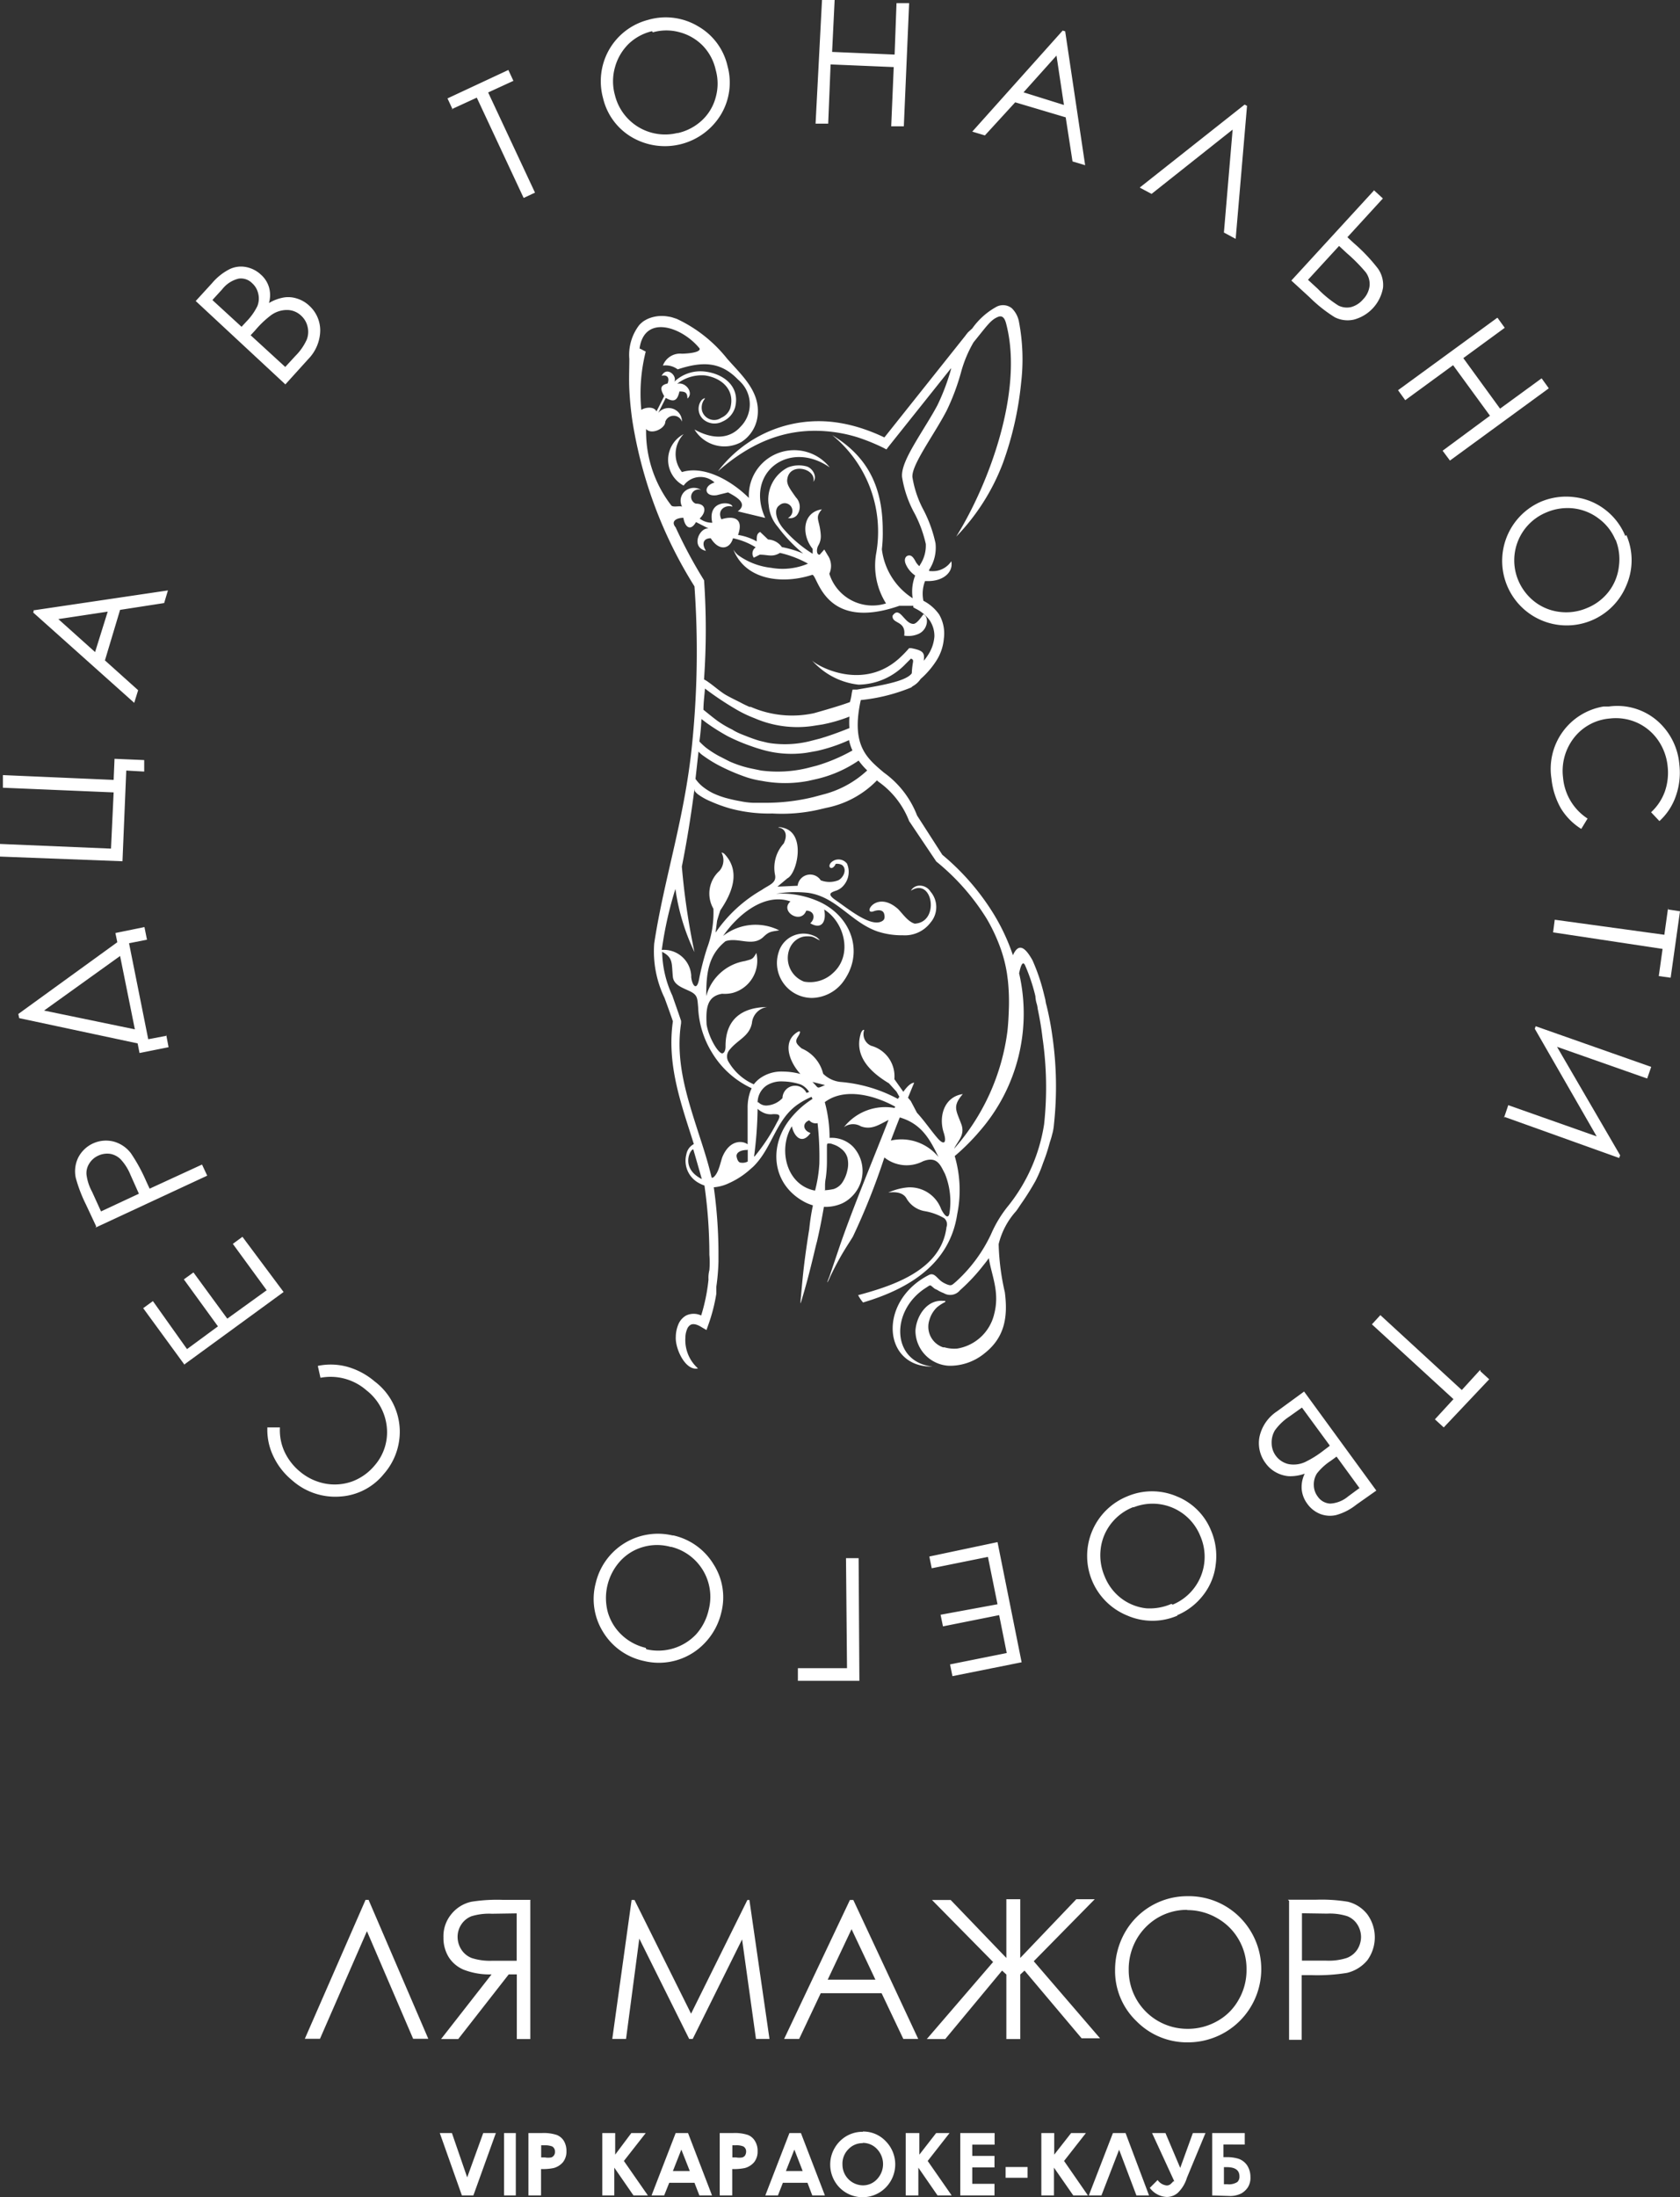 <?xml version="1.0" encoding="UTF-8"?> <svg xmlns="http://www.w3.org/2000/svg" viewBox="0 0 133.05 173.93"><rect x="0" y="0" width="133.05" height="173.93" fill="#333333" stroke="none"/> <defs> <style>.cls-1{fill:#fff;fill-rule:evenodd;}</style> </defs> <g id="Слой_2" data-name="Слой 2"> <g id="Слой_1-2" data-name="Слой 1"> <g id="Слой_2-2" data-name="Слой 2"> <g id="Слой_1-2-2" data-name="Слой 1-2"> <path class="cls-1" d="M70.69,48.74c-.07.68,1.08.36.92,1.58a2,2,0,0,0,1.16-.15c.75-.36.8-1.36.36-1.54-.28.39-.56.75-.79.76C71.61,49.39,71.26,47.91,70.69,48.74ZM60.22,63.55h-.63a6.19,6.19,0,0,1-.94-.12c-.36-.06-.75-.15-1.13-.25a6.74,6.74,0,0,1-1.06-.39,4.62,4.62,0,0,1-.84-.54,3,3,0,0,1-.49-.52l-.05-.07.24-2.16a2.3,2.3,0,0,0,.41.35,10.12,10.12,0,0,0,1.45.87,15.89,15.89,0,0,0,2,.83,7.65,7.65,0,0,0,1.17.27,9.79,9.79,0,0,0,3.66,0l.75-.17A9.84,9.84,0,0,0,68,60.21a5.59,5.59,0,0,0,.68.78,8.06,8.06,0,0,1-3.55,1.92l-.71.19a15.84,15.84,0,0,1-4,.45ZM55,62.45c-.28,2.19-.63,4.3-1,6.15a55,55,0,0,0,1,6.77,16.9,16.9,0,0,1-1.51-5,29.57,29.57,0,0,0-1.08,4.83,2.17,2.17,0,0,1,2.33,2,.62.62,0,0,1,0,.13c.06.65.43,1.18.62.21A20.94,20.94,0,0,1,56,75.05a8,8,0,0,0,.5-3.11,2.41,2.41,0,0,1,.48-3,1.29,1.29,0,0,0,.16-1.45.41.41,0,0,1,.25.13c1.29,1.38.58,3.09-.34,4.44-.09.27-.18.55-.26.83l-.12.94a11.17,11.17,0,0,1,3.66-3.38c.59-.41,1.18-.54,1.05-1.19a2.87,2.87,0,0,1,.69-2.49c.48-1-.25-1.29-.42-1.24,0-.06.12-.07.37,0,1.85.43,1.11,3.63.34,4l-.79.66,1.6-.07a1,1,0,0,1,1.11-.88,1,1,0,0,1,.72.45,1.93,1.93,0,0,0,1.38,0c.41-.19.74-.87.31-1.21a.82.82,0,0,0-.51-.09.57.57,0,0,1-.13.21c-.25.28-.52,0-.24-.31a.84.84,0,0,1,1.2,0l.06.06a1.64,1.64,0,0,1-.22,1.7,1.37,1.37,0,0,1-.7.48c-.39.14-.63.26,0,.71,1,.68,2.9,2.28,3.77,1.64.12-.09.18-.25.1-.54s-.41-.35-.83-.2c-.91.33.18-1.73,1.93-.18.39.4.78,1,1.32,1.16,2-.1,1.44-3.63-.23-2.65a.16.16,0,0,0-.08.06.79.79,0,0,1,.66-.42,1,1,0,0,1,.9.47,1.88,1.88,0,0,1,0,2.46,2.54,2.54,0,0,1-2.19,1,6.18,6.18,0,0,1-2-.3C67.38,73,66.25,71,64,70.68a9.39,9.39,0,0,0-2.54.07,7.31,7.31,0,0,1,3.48.66c2.52,1.19,3.57,4.09,1.75,6.42A3.16,3.16,0,0,1,64.31,79a2.78,2.78,0,0,1-2.78-2.76,2.83,2.83,0,0,1,.14-.87,2.05,2.05,0,0,1,3-1.18,1.54,1.54,0,0,1,.26.25h0c-.17-.06-.41-.23-.63-.29a1.94,1.94,0,0,0-.68,0,1.49,1.49,0,0,0-.65.33,1.62,1.62,0,0,0-.45.65,2,2,0,0,0,1.16,2.58l0,0A2.65,2.65,0,0,0,66,77c1.55-1.42.88-4-.73-5,.19.85-.13,1.66-1.1,1.09.46-.42.28-1-.32-1-.41,1.12-2.13.06-1.25-.73-2.11-.73-4.24,1.14-5.33,2.73a4.18,4.18,0,0,1,4.44-.44c-.66.11-.8.09-1.25.52-.86.82-2,0-3,.34-1.43,1.15-1.52,2.66-1.53,4.35A3.82,3.82,0,0,1,59,76.08c.56-.16.61-.12.9-.64A2.64,2.64,0,0,1,58,78.61a2.77,2.77,0,0,1-.81.06c-1.23.2-1.29,1.21-1.23,2.43.16,1,.87,2.22,1.22,2.29.16,0,.29-.22.28-.58,0-2.09,1.26-3.06,3.29-3.09A1.41,1.41,0,0,0,59.55,81c-.22,1.07-1.11,1.28-1.79,2.13a.8.8,0,0,0-.06.93,4.33,4.33,0,0,0,2,1.78,2.29,2.29,0,0,1,.58-.54A2.91,2.91,0,0,1,62,84.83h0a5.42,5.42,0,0,1,1.39.19c-.79-.85-1.45-2.38-.39-3.21.42-.32.45-.14.2.25s-.17.55.29.94a2.92,2.92,0,0,1,1.7,2,2.3,2.3,0,0,0,1.48.66A11.61,11.61,0,0,1,71.12,87c0-.06.07-.12.11-.17L71,86.42l-.6-.66c-1.43-.86-2.82-2.14-2.21-4,.1-.21.19-.26.25-.22A1,1,0,0,0,69,82.79a2.5,2.5,0,0,1,1.83,2.64l.71,1c.33-.46.62-.71.86-.72-.17.4-.33.8-.49,1.19l.22.26.49.93c.6.65,1.07,1.36,1.62,2s.75.35.5-.42c-.41-1.25,0-2.83,1.51-3.06-.85,1-.52,1.27-.09,2.46.25.83-.31,1.25-.6,1.87h0a17.4,17.4,0,0,0,4.22-9.27c.07-.61.1-1.24.12-1.86a16.18,16.18,0,0,0-.08-2.2l-.07-.53a11,11,0,0,0-.6-2.25h0a13.81,13.81,0,0,0-1-2.09,18.07,18.07,0,0,0-4-4.54h0L72,65h0a6.8,6.8,0,0,0-2.42-3.11l-.13-.11a7.66,7.66,0,0,1-4,2.17l-.68.16a13.18,13.18,0,0,1-3.6.29A11.74,11.74,0,0,1,57.82,64a11.47,11.47,0,0,1-1.52-.55,4.87,4.87,0,0,1-1-.55,1.33,1.33,0,0,1-.29-.29ZM60.3,61a10,10,0,0,0,3.61-.19l.78-.2a13.75,13.75,0,0,0,2.82-1.2,3.94,3.94,0,0,1-.27-.82,12.85,12.85,0,0,1-2.56.86l-.79.14a8.37,8.37,0,0,1-3.69-.29c-.21-.06-.43-.13-.79-.26a14.65,14.65,0,0,1-1.78-.76,16.71,16.71,0,0,1-1.7-1.07l-.38-.29a17.83,17.83,0,0,1-.16,1.78,5.79,5.79,0,0,0,.51.48,8.15,8.15,0,0,0,1,.65l.88.45c.27.12.53.22.83.32a8.64,8.64,0,0,0,1,.26l.68.14Zm.46-2.21-.62-.15c-.34-.1-.67-.22-1-.35S58.36,58,58,57.76a8,8,0,0,1-1.16-.68c-.41-.3-.89-.7-1.13-.89h0c0-.57.08-1.13.12-1.68l.31.23a24.31,24.31,0,0,0,2.08,1.37,9.36,9.36,0,0,0,1.42.7l.15.06a8.5,8.5,0,0,0,4.51.61l.84-.13a12.09,12.09,0,0,0,2.13-.62,6.91,6.91,0,0,0,0,.91c-.85.34-1.62.62-2.34.83l-.82.21a8.25,8.25,0,0,1-3.13.15Zm-5-5.06a56.26,56.26,0,0,0,0-7.79,37.52,37.52,0,0,1-2.25-4.19c-.44-.53.15-.76.61-.76.13.77.58,1.08,1,.34l1,.51c-.71-.11-1.46,1.48-.21,1.77-.38-.61-.17-1,.38-1,.67,1.07,1.53.85,1.76,0a5.53,5.53,0,0,1,1.8.72.58.58,0,0,0-.15.82l0,0,.47-.24c.67,0,1,.22,1.6-.14a8.42,8.42,0,0,1,2.22.85,5.13,5.13,0,0,1-2.92.33,5.5,5.5,0,0,1-2.61-1,1.77,1.77,0,0,1-.38-.44c1,2.5,4,2.73,6.23,2,.45-.15.83,4.56,6.91,2.45h1.11v.12l.14.08a3.12,3.12,0,0,1,1.13.91A2.22,2.22,0,0,1,74,50.4a3.08,3.08,0,0,1-.44,1.35,4.39,4.39,0,0,1-.4.56c.07-.61,0-.81-1-1H72l-.15.17c-.18.2-.36.38-.55.56-2.88,2.7-6.49.75-7,.24a6.26,6.26,0,0,0,.52.51A5.71,5.71,0,0,0,68,54.2a5.24,5.24,0,0,0,3.7-1.62l.44-.44c.2.06.19.16.15.38a6.52,6.52,0,0,0-.08.78c-.46.67-2.68,1-4.34,1.29h-.35l-.06.26a4.29,4.29,0,0,1-.15.73c-.7.27-2.24.71-2.85.88a8.17,8.17,0,0,1-5-.5h-.11c-.12-.06-.32-.14-.62-.3s-.86-.42-1.27-.66-1-.76-1.36-1a1.94,1.94,0,0,0-.34-.21ZM65.34,85.9c-.72.3-.45.28-1-.25ZM60,87.26a1.64,1.64,0,0,1,.73-1.34A2.19,2.19,0,0,1,62,85.61h0a4.85,4.85,0,0,1,1.25.19,1.17,1.17,0,0,1,.36.16,1.65,1.65,0,0,1,.47.48l-.21.08a1,1,0,0,0-1.34-.47,1,1,0,0,0-.56.88,1.87,1.87,0,0,1-1.28.59.88.88,0,0,1-.63-.26Zm-.28,4.29A31.72,31.72,0,0,0,60,87.78a1.7,1.7,0,0,0,.39.27,1.36,1.36,0,0,0,.84.15c.43,0,.7,0,.3.66a14.53,14.53,0,0,1-1.77,2.69Zm-.5-.6v1a.87.87,0,0,1-.55.09c-.15,0-.27-.16-.33-.46s.24-.5.69-.54h.17Zm6.12,3.29V93.9h0v-.07a3.19,3.19,0,0,1,.06-.58A10.08,10.08,0,0,0,65.49,92c0-.45,0-.9,0-1.14s0-.31.07-.33a.73.73,0,0,1,.41.06,1.85,1.85,0,0,1,.66.36,1.34,1.34,0,0,1,.48.69,2.11,2.11,0,0,1,0,1,2.77,2.77,0,0,1-.42,1,1.32,1.32,0,0,1-.67.49,4.79,4.79,0,0,1-.76.1Zm-.59-5.32a24.4,24.4,0,0,1,.14,3.2,11,11,0,0,1-.34,2.13,2.22,2.22,0,0,1-.37-.09c-2-.66-2.51-3.31-1.47-5,.19.86.83,1.47,1.48.53-.6-.19-.67-.79-.1-1a.66.66,0,0,0,.66.22Zm5.8,1.37c.23-.6.46-1.21.71-1.83,1.66.49,2.35,1.63,3.06,3.13A3.79,3.79,0,0,0,70.55,90.29ZM54.91,91s.62,2.14.67,2.34C53.8,92.44,54.73,90.88,54.91,91Zm1.46,2.27c-.31-1.31-.66-2.37-1.07-3.63C54.38,86.77,53.48,84,53.94,81v-.18c-.26-.79-.49-1.41-.69-2a8.52,8.52,0,0,1-.81-3.47c.89.47.74.9.85,2,.08.61.72.83,1.26,1.08.71.32.67.57.74,1.29a7.39,7.39,0,0,0,1.11,3.63,7.19,7.19,0,0,0,3.13,2.8,2.82,2.82,0,0,0-.19.51,3.87,3.87,0,0,0-.13,1.07v2.86c-.35-.28-1.4-.43-2,1-.19.54-.29,1.27-.73,1.63h-.09Zm-2.23-58.9a2.3,2.3,0,0,0,0,4.07,1.65,1.65,0,0,1,2.31-.36l.14.12c-.92.26-.82,1.15.18,1l.89-.22c.64.35,1.62.87.77,1.5L60.6,41c-1.62-3.58,1.89-6.23,5.11-4a3.59,3.59,0,0,0-6.4,2.42c-1.35-1.34-3.52-2.6-5.3-2.05A2.27,2.27,0,0,1,54.14,34.37ZM64.38,95.42a3.51,3.51,0,0,1-.61-.24c-2.68-1.39-2.94-4.52-1.11-6.7A7,7,0,0,1,64.34,87a.87.87,0,0,0-.07-.17,6.43,6.43,0,0,0-1,.54c-1.85,1.22-2.08,3.5-3.63,5l-.33.29a6.44,6.44,0,0,1-1.57,1,3.41,3.41,0,0,1-1.21.33,38,38,0,0,1,.37,5.11v.77a17,17,0,0,1-.17,2v.55a13.65,13.65,0,0,1-.62,2.42l-.16.45-.41-.24c-.39-.24-.67-.27-.85-.17a.67.67,0,0,0-.27.33,1.8,1.8,0,0,0-.14.68,3,3,0,0,0,1,2.44c-1,.22-1.81-1.56-1.76-2.48a2.66,2.66,0,0,1,.2-1,1.43,1.43,0,0,1,.62-.71,1.38,1.38,0,0,1,1.19,0,14.46,14.46,0,0,0,.58-2.84,2.45,2.45,0,0,1,.07-.75,7,7,0,0,0,0-1.21,38.77,38.77,0,0,0-.39-5.49,2.35,2.35,0,0,1-.43-.19,2,2,0,0,1-1-2.29,1.13,1.13,0,0,1,.59-.8l-.25-.79c-.94-2.92-1.86-5.77-1.41-8.93-.23-.68-.46-1.3-.66-1.85a8.47,8.47,0,0,1-.82-4.31c.8-5.23,2.41-9.87,3-15.76A72.59,72.59,0,0,0,55,46.42,34.78,34.78,0,0,1,50.08,33.3c-.12-.83-.2-1.66-.24-2.48s0-1.62,0-2.41h0a3.87,3.87,0,0,1,.78-2.67,2.35,2.35,0,0,1,.33-.3,2.82,2.82,0,0,1,.38-.21h0a2.79,2.79,0,0,1,1.59-.17,1.94,1.94,0,0,1,.33.07l.34.11h0a11.11,11.11,0,0,1,4,3.16C58.77,29.74,60.22,31,60,32.92A2.83,2.83,0,0,1,58.7,35,2.77,2.77,0,0,1,55,34c1.6.89,2.87.66,3.64-.21a2.51,2.51,0,0,0,0-3.56,1.62,1.62,0,0,0-.19-.18c-1.37-1.42-2.8-1.46-4.78-.81a1.59,1.59,0,0,0-1.17-.3A1.45,1.45,0,0,1,54,28c.26,0,1.5-.06,1.41-.41-1.41-1.74-4.38-2.72-4.76,0,.15.05.34.18.49.24a13.56,13.56,0,0,0-.35,4.62c.28-.2,1-.31,1.2.12.21-.4.41-.81.61-1.21-.28-.51-.39-.85.27-1,.21-.53-.12-.71-.47-.61.4-.79,1.26,0,1,.47a3,3,0,0,1,2.47-.8c1.48.19,2.75,1.2,2.35,2.82a1.76,1.76,0,0,1-1,1.13,1.36,1.36,0,0,1-1.47-.13,1.12,1.12,0,0,1-.2-1.55.59.59,0,0,1,.27-.17v.05a1.08,1.08,0,0,0-.22.44,1.1,1.1,0,0,0,0,.51,1,1,0,0,0,1.24.69,1.11,1.11,0,0,0,.29-.14,1.31,1.31,0,0,0,.7-.74c.41-1.44-.64-2.41-2-2.61a3.16,3.16,0,0,0-2.2.66c.71-.17,1.33.75.81,1.17,0-.47-.17-.56-.63-.56-.16.69-.4.9-1.08.51l-.6,1.19a1.06,1.06,0,0,1,1.88.69.7.7,0,0,0-1.32,0c0,.55-1.11,1.07-1.52.58a9.56,9.56,0,0,0,2,6.06c.15.16.69,0,.85.09a1,1,0,0,1,.51-1.4,1.06,1.06,0,0,1,1,.08.58.58,0,1,0-.43,1.08h0c.84,0,.86.67.31,1.18a1.58,1.58,0,0,0,1,.33C56,39.53,58,39.7,58,40.11c-.53-.17-1.24.24-.87,1,.77-.25,1.84-.23,1.32,1.24a4.34,4.34,0,0,1,1.48.51c0-.41,0-.61.27-.75l.63.6a1.4,1.4,0,0,1,1.09.6,8.24,8.24,0,0,1,1.69.51,12.05,12.05,0,0,1-2-2.1A3,3,0,0,1,60.88,40a2.85,2.85,0,0,1,1.53-3,2.36,2.36,0,0,1,1.46-.08c.46.12.88.79.55,1.22.25-1.09-2-1.59-2.08-.1,0,.39.27.73.69,1.33a1.08,1.08,0,0,1,.07,1.43.71.71,0,0,1-.7.2.61.61,0,1,0-.67-1c-.5.33-.23,1.21.3,1.84a10.12,10.12,0,0,0,2.33,2v-.39c-.87-1.05-.87-2.88.73-3.13-.6.71-.18.77-.09,2a1.44,1.44,0,0,1-.19.86c-.16.27-.16.76.11.73h0l.36-.41.28.47a1.48,1.48,0,0,1,.12,1.45,3.58,3.58,0,0,0,4.49,2.35,5.63,5.63,0,0,1-.79-3.9,9.85,9.85,0,0,0-3.47-9.42c2.89,1.74,4,4.21,4,7.54a10.69,10.69,0,0,1-.07,1.49,5.37,5.37,0,0,0,2.44,3.88,3.45,3.45,0,0,1,.2-1.8,2.09,2.09,0,0,1-.72-.84c-.23-.48,0-.71.17-.74s.33,0,.57.45a1.3,1.3,0,0,0,.31.39l.07-.13a2.75,2.75,0,0,0,.44-1.63,9.89,9.89,0,0,0-.88-2.4,8.77,8.77,0,0,1-1-2.9h0c-.08-.9.74-2.23,1.62-3.68.41-.67.84-1.36,1.18-2h0a17.32,17.32,0,0,0,1.08-2.86v-.07l-4.93,6.18-.19.25-.2-.11h0a15.65,15.65,0,0,0-2.08-.85,11.31,11.31,0,0,0-2-.43c-3.19-.39-6.11.53-9.06,3.12A10,10,0,0,1,66,33.41a11.78,11.78,0,0,1,2.12.46,14.46,14.46,0,0,1,1.92.76l6.41-8.05c.07-.1.14-.18.21-.27L77,26h0a5.7,5.7,0,0,1,1.93-1.72,1.11,1.11,0,0,1,1.2.12,2,2,0,0,1,.57,1.08,15.9,15.9,0,0,1,.17,4.82,26.11,26.11,0,0,1-1.44,6.35,17,17,0,0,1-3.7,5.83c2.66-4.29,5.27-11.49,4-16.67-.09-.39-.22-.92-.7-.72s-.75.54-1.44,1.4h0l-.49.61a9.75,9.75,0,0,0-1,2.41,17.77,17.77,0,0,1-1.13,3h0c-.36.69-.79,1.39-1.2,2.06-.81,1.33-1.56,2.56-1.51,3.2h0a8.26,8.26,0,0,0,.9,2.64,10.48,10.48,0,0,1,.93,2.6,3.21,3.21,0,0,1-.51,2.11v.08a2.44,2.44,0,0,0,.54,0,1.76,1.76,0,0,0,1.22-.77c.18.89-.67,1.6-1.91,1.57h-.17a2.77,2.77,0,0,0-.13,1.56,3.46,3.46,0,0,1,1.25,1.09,3,3,0,0,1,.37,1.9,3.81,3.81,0,0,1-.56,1.7,6.79,6.79,0,0,1-1.28,1.5,1.79,1.79,0,0,1-.64.58l-.1.09h0a14.24,14.24,0,0,1-4,1C67.39,59,68.63,60,70,61.16a7.49,7.49,0,0,1,2.63,3.4l2,3.11a19.13,19.13,0,0,1,4.08,4.71,16.18,16.18,0,0,1,1.51,3.24c.47-1.05,1-.58,1.55.4a15.32,15.32,0,0,1,.9,2.65h0l.12.48a2.73,2.73,0,0,0,.1.48A23.58,23.58,0,0,1,83.34,82a27.8,27.8,0,0,1,.13,7,3.91,3.91,0,0,1-.15.83c-.06.27-.13.44-.2.68a14,14,0,0,1-.51,1.55A10.2,10.2,0,0,1,82,93.5c-.29.52-.68,1.15-1,1.61s-.37.56-.53.77a6,6,0,0,0-1.38,2.61,18.84,18.84,0,0,0,.49,3.81c.25,1.94,0,3.56-1.59,4.82a4.33,4.33,0,0,1-2.82,1,2.79,2.79,0,0,1-2.67-2.78c.07-1.14.89-2.45,2.16-2.36h.2v.09a3.31,3.31,0,0,0-.64.41,2.21,2.21,0,0,0-.61,1,1.72,1.72,0,0,0,1.08,2.18l.11,0a2.8,2.8,0,0,0,1,.1,3.61,3.61,0,0,0,2.93-2.71c.47-1.77-.2-3.06-.42-4.45-.13.19-.27.37-.41.54a14.72,14.72,0,0,1-1.87,2,1,1,0,0,1-1.29.23,2.73,2.73,0,0,1-.54-.27A.8.8,0,0,1,74,102c-.38-.3-.26-.32-.66-.06-2.86,1.8-2.75,5.89.51,6.24-3.94.09-4.36-5.17-.28-7.25.44-.22.63.28,1.06.56a2.31,2.31,0,0,0,.35.18c.37.15.41.06.71-.19a11.86,11.86,0,0,0,2.79-3.76,9.6,9.6,0,0,1,1.41-2.31A13.71,13.71,0,0,0,82.69,89a27.16,27.16,0,0,0-.13-6.86c-.08-.71-.21-1.49-.38-2.29a2.08,2.08,0,0,0-.1-.47,2.53,2.53,0,0,1-.08-.52h0a14.34,14.34,0,0,0-.83-2.47c-.13-.23-.28-.2-.46.66a14.16,14.16,0,0,1-3.1,12.47,17.17,17.17,0,0,1-2,2,9.51,9.51,0,0,1,.2,4.59c-.6,4-3.89,5.94-7.46,7h0a3.27,3.27,0,0,1-.39-.58c2.82-.76,6.59-2,7-5.39a.64.64,0,0,0-.18-.7,4.58,4.58,0,0,0-1.6-.57,2.07,2.07,0,0,1-1.39-1c-.3-.53-1-.52-1.44-.46A4.75,4.75,0,0,1,71.88,94a2.64,2.64,0,0,1,2.65,1.7c.19.4.55.9.66.36a5.87,5.87,0,0,0-.35-3.13c-.35-.66-.6-1.44-1.74-1a2.82,2.82,0,0,1-3.06-.3,53.66,53.66,0,0,1-2.49,6.26c-.2.34-.49.76-.86,1.39s-.81,1.49-1,1.92-.25.45,0-.15l.85-2.51c1.11-3.19,2.57-6.65,3.83-9.88-.71.34-1.33.83-2.2.5a1.21,1.21,0,0,0-1.33.07,4.15,4.15,0,0,1,4-1.52l.06-.1c-1.61-.89-4-1.55-5.58-.36a10.79,10.79,0,0,1,.38,2.83,2.38,2.38,0,0,1,1.87.71,2.83,2.83,0,0,1-.18,4,2.6,2.6,0,0,1-.73.49,3.27,3.27,0,0,1-1.41.26c-.16.93-.34,1.85-.55,2.75q-.09.33-.18.72c-.16.68-.36,1.49-.55,2.21s-.38,1.35-.48,1.69-.12.38-.07-.14.14-1.63.27-2.69.29-2.11.4-2.78A17.46,17.46,0,0,1,64.38,95.42Z"></path> <path class="cls-1" d="M15.5,23.83l1.29-1.41A4.51,4.51,0,0,1,18.2,21.3a2.09,2.09,0,0,1,1.28-.16,2.37,2.37,0,0,1,1.17.59,2.15,2.15,0,0,1,.65,1,2.25,2.25,0,0,1,0,1.26,3.43,3.43,0,0,1,1.24-.45,2.25,2.25,0,0,1,1,.1,2.48,2.48,0,0,1,.94.55,2.64,2.64,0,0,1,.88,2,3.31,3.31,0,0,1-.95,2.24l-1.81,2Zm1.34-.06,2.29,2.1.38-.41a4.76,4.76,0,0,0,.87-1.22,1.63,1.63,0,0,0,.07-1,1.56,1.56,0,0,0-.48-.82,1.24,1.24,0,0,0-1.08-.36,2.34,2.34,0,0,0-1.29.84l-.76.83Zm3,2.76,2.75,2.52.81-.88a4.33,4.33,0,0,0,.9-1.3,1.71,1.71,0,0,0,.06-1,1.67,1.67,0,0,0-.5-.87,1.62,1.62,0,0,0-1.12-.46,2.14,2.14,0,0,0-1.27.41,7.53,7.53,0,0,0-1.26,1.2l-.37.4Zm16-17.88-.4-.86,4.82-2.25.4.86-2,.92,3.71,7.93-.9.42L37.76,7.73l-2,.92ZM51.37,1.56a5,5,0,0,1,3.93.53,4.87,4.87,0,0,1,2.32,3.15,4.92,4.92,0,0,1-.55,3.87,5.19,5.19,0,0,1-7,1.77,4.87,4.87,0,0,1-2.31-3.11,5.08,5.08,0,0,1,0-2.68,5,5,0,0,1,3.62-3.53Zm.27.91a4,4,0,0,0-1.85,1A4.12,4.12,0,0,0,48.7,5.34a4.07,4.07,0,0,0,0,2.19,4.09,4.09,0,0,0,4.94,3l.06,0a4.13,4.13,0,0,0,1.89-1,3.83,3.83,0,0,0,1.09-1.82,4,4,0,0,0,0-2.18,4,4,0,0,0-1-1.89,4,4,0,0,0-1.83-1.08,3.93,3.93,0,0,0-2.15,0ZM65.1,0h1l-.2,4.11,4.95.21L71,.25h1L71.58,10h-1l.2-4.69-5-.21-.19,4.69h-1ZM84.36,2.49l1.58,10.59-1-.3L84.4,9.29l-4-1.19L78,10.72l-1-.3,7.16-8,.23.07ZM83.67,4.4,81.06,7.31l3.2,1ZM97.86,18.91l-.93-.5.69-8.15L91.2,15.35l-.94-.5,8.31-6.57.19.1Zm10.94-3.86.72.66-2.81,3.07.51.47a13.84,13.84,0,0,1,1.9,2,2.25,2.25,0,0,1,.41,1.53,3.17,3.17,0,0,1-2.3,2.52,2.25,2.25,0,0,1-1.53-.19,11.36,11.36,0,0,1-2-1.59l-1.43-1.31,6.56-7.15Zm-5.2,7.11.76.7A8.76,8.76,0,0,0,106,24.19a1.5,1.5,0,0,0,1,.12,1.89,1.89,0,0,0,.94-.6,1.84,1.84,0,0,0,.53-1.12,1.58,1.58,0,0,0-.32-1.05,13.37,13.37,0,0,0-1.5-1.51l-.6-.56-2.47,2.69Zm15,3,.57.79-3.28,2.4,2.91,4,3.29-2.4.57.79-7.83,5.72-.58-.78L118,32.91l-2.92-4-3.79,2.77-.57-.79,7.84-5.72Zm10.2,17.19a5,5,0,0,1,0,4,5.11,5.11,0,1,1-6.75-6.64l0,0a5.15,5.15,0,0,1,2.66-.35,4.89,4.89,0,0,1,2.43,1,5,5,0,0,1,1.58,2.08Zm-.86.4a4,4,0,0,0-1.29-1.67,4.08,4.08,0,0,0-2-.83,4.24,4.24,0,0,0-2.17.31,4.1,4.1,0,0,0-2.26,5.33h0a4.2,4.2,0,0,0,1.3,1.73,4,4,0,0,0,2,.82,4.17,4.17,0,0,0,2.15-.3,4.12,4.12,0,0,0,1.73-1.3,4,4,0,0,0,.81-2,4.13,4.13,0,0,0-.27-2.14ZM131.42,65l-.66-.7a4.15,4.15,0,0,0,1.09-1.64,4.53,4.53,0,0,0,.22-2,4.36,4.36,0,0,0-.77-2.08,4.06,4.06,0,0,0-1.65-1.37,4.11,4.11,0,0,0-2.16-.33,4,4,0,0,0-2.83,1.52,4.26,4.26,0,0,0-.87,3.17,4.3,4.3,0,0,0,1.94,3.23l-.5.82A5,5,0,0,1,123.62,64a6,6,0,0,1-.75-2.36A5,5,0,0,1,127,55.93l.42,0A4.84,4.84,0,0,1,131.18,57,5.14,5.14,0,0,1,133,60.53a5.55,5.55,0,0,1-.28,2.49A4.79,4.79,0,0,1,131.42,65Zm.69,7,.94.14-.74,5.26-.94-.13.3-2.15L123,73.81l.13-1L131.81,74l.3-2.15Zm-13,16.49.34-1,7,2.47-4.9-8.52.07-.2,9.15,3.22-.32.92-7.14-2.51,5,8.59-.08.21L119.1,88.4Zm-1.87,20.06.7.64-3.6,3.81-.7-.64,1.47-1.6-6.46-5.92.67-.73,6.45,5.93,1.46-1.6ZM109,118l-5.72-7.84-2.15,1.57a3.23,3.23,0,0,0-1.38,2,2.63,2.63,0,0,0,.48,2.1,2.44,2.44,0,0,0,.81.72,2.54,2.54,0,0,0,1,.31,3.32,3.32,0,0,0,1.29-.2,2.4,2.4,0,0,0-.24,1.24,2.26,2.26,0,0,0,.44,1.14,2.3,2.3,0,0,0,1,.8,2.16,2.16,0,0,0,1.28.1,4.43,4.43,0,0,0,1.6-.82Zm-1.32-.21-.91.67a2.41,2.41,0,0,1-1.42.57,1.27,1.27,0,0,1-1-.57,1.51,1.51,0,0,1-.3-.89,1.61,1.61,0,0,1,.25-.93,4.56,4.56,0,0,1,1.1-1l.45-.33,1.83,2.51Zm-2.41-3.3-.44.33a8,8,0,0,1-1.47.92,2.18,2.18,0,0,1-1.33.16,1.73,1.73,0,0,1-1-.67,1.7,1.7,0,0,1-.32-1,1.85,1.85,0,0,1,.26-1,4.38,4.38,0,0,1,1.14-1.09l1-.71,2.2,3Zm-12,13.4a5,5,0,0,1-4,0,5.09,5.09,0,0,1,0-9.43,5,5,0,0,1,3.93,0,4.89,4.89,0,0,1,2.73,2.75,5.12,5.12,0,0,1,.35,2.65,4.8,4.8,0,0,1-1,2.43,5.1,5.1,0,0,1-2.08,1.59Zm-.4-.86a4.1,4.1,0,0,0,2.19-5.43,4.07,4.07,0,0,0-5.27-2.28l-.07,0a4.12,4.12,0,0,0-1.73,1.3,4,4,0,0,0-.82,2,4.21,4.21,0,0,0,.31,2.16,4.09,4.09,0,0,0,1.29,1.73,4,4,0,0,0,2,.81,4.28,4.28,0,0,0,2-.35Zm-12,4.57-5.44,1.09-.19-.93,4.49-.9-.6-3-4.45.89-.19-.92L79,127l-.76-3.75-4.45.9-.19-.93,5.4-1.14,1.91,9.52ZM67,123.35h1l.06,9.71H63.19v-1h3.89Zm-16,8.14a5,5,0,0,1-3.24-2.3,4.93,4.93,0,0,1-.58-3.87,5.06,5.06,0,0,1,6.08-3.77l.07,0a5,5,0,0,1,3.19,2.3,4.84,4.84,0,0,1,.6,3.82,5.18,5.18,0,0,1-1.27,2.36A5,5,0,0,1,51,131.49Zm.18-.93a4.13,4.13,0,0,0,3.94-1.17,4.31,4.31,0,0,0,1-1.93,4.08,4.08,0,0,0-2.94-5l-.06,0a4,4,0,0,0-2.17,0,3.87,3.87,0,0,0-1.81,1.1,4.35,4.35,0,0,0-1,4.08,4,4,0,0,0,1.12,1.81,4.14,4.14,0,0,0,1.88,1ZM21.17,113h1a4.05,4.05,0,0,0,.37,1.94,4.5,4.5,0,0,0,1.23,1.57,4.35,4.35,0,0,0,2,.94,4.1,4.1,0,0,0,2.14-.18A4.26,4.26,0,0,0,29.68,116a4,4,0,0,0,.95-3.06,4.21,4.21,0,0,0-1.6-2.87,4.32,4.32,0,0,0-3.65-1l-.21-.94a5,5,0,0,1,2.3.06,5.72,5.72,0,0,1,2.19,1.16,5,5,0,0,1,2,3.87,5.06,5.06,0,0,1-1.25,3.45,4.83,4.83,0,0,1-3.44,1.8,5.14,5.14,0,0,1-3.82-1.27,5.49,5.49,0,0,1-1.54-2,4.8,4.8,0,0,1-.43-2.3Zm-6.55-5,7.84-5.72L19.2,97.91l-.76.56,2.68,3.67L18,104.39l-2.68-3.66-.76.55,2.7,3.72-2.45,1.8-2.7-3.8-.77.56,3.28,4.49Zm-7-10.91L6.8,95.34A11.43,11.43,0,0,1,6,93.24a2.48,2.48,0,0,1,.19-1.59A2.47,2.47,0,0,1,9,90.37a2.56,2.56,0,0,1,1.37.93,13.42,13.42,0,0,1,1.19,2.17l.29.63L16,92.19l.41.88L7.57,97.18ZM8,95.9l3-1.4L10.33,93a4,4,0,0,0-.79-1.24,1.57,1.57,0,0,0-.83-.42,1.69,1.69,0,0,0-.94.15,1.62,1.62,0,0,0-.7.62,1.4,1.4,0,0,0-.22.87,3.81,3.81,0,0,0,.44,1.36Zm5.16-14,.19,1-2.3.46-.15-.76-9.38-2-.07-.33,7.84-5.68-.15-.73,2.3-.47.2,1-1.42.28,1.52,7.6L13.16,82Zm-2.48-.42-1.17-5.8L3.49,80l7.21,1.49ZM10,61l-.3,7.18L0,67.81v-1l8.79.37L9,62.73.23,62.36v-1L9,61.74l.07-1.67,2.35.1v.91ZM2.7,48.31l10.6-1.57-.3,1-3.49.54-1.2,4,2.63,2.36-.31,1-8-7.15.07-.24Zm1.92.7,2.91,2.61,1-3.2Z"></path> <path class="cls-1" d="M33.92,161.4h-1.2l-3.66-8.52-3.72,8.52h-1.2l4.81-11h.24Zm8.1-11h-2.2a13,13,0,0,0-2.49.15,2.81,2.81,0,0,0-1.6,1,2.73,2.73,0,0,0-.61,1.82,2.89,2.89,0,0,0,.42,1.57,2.58,2.58,0,0,0,1.21,1,5.62,5.62,0,0,0,2.18.36l-4,5.12h1.36l4-5.12h.64v5.12H42v-11Zm-1.1,1.07v3.75H39a4.75,4.75,0,0,1-1.63-.21,1.71,1.71,0,0,1-.83-.67,1.86,1.86,0,0,1-.3-1,1.78,1.78,0,0,1,.3-1,1.71,1.71,0,0,1,.79-.64,4.74,4.74,0,0,1,1.63-.2Zm7.57,9.94,1.53-11h.23l4.48,9,4.46-9h.16l1.59,11H59.87l-1.1-7.88-3.91,7.88h-.28l-3.95-7.94-1.05,7.94Zm19.09-11,5.14,11H71.54l-1.72-3.62H65l-1.71,3.62H62.1l5.21-11Zm-.14,2.31-1.89,4h3.78Zm13.36,3.59v5.11H79.7v-5.11l-.34-.31-4.5,5.42H73.4l5.25-6.1-4.84-4.91h1.48L79.7,155v-4.65h1.1V155l4.44-4.65H86.7l-4.83,4.91,5.25,6.1H85.66L81.14,156Zm13.2-6.2a5.71,5.71,0,0,1,4.19,1.67,5.8,5.8,0,0,1-4.1,9.9A5.61,5.61,0,0,1,90,160a5.5,5.5,0,0,1-1.69-4.06,6,6,0,0,1,.77-2.94,5.67,5.67,0,0,1,5-2.89Zm0,1.08a4.59,4.59,0,0,0-2.32.63A4.7,4.7,0,0,0,90,153.54a4.79,4.79,0,0,0-.61,2.4A4.64,4.64,0,0,0,94,160.61h0A4.7,4.7,0,0,0,96.4,160a4.34,4.34,0,0,0,1.7-1.7,4.66,4.66,0,0,0,.62-2.39,4.59,4.59,0,0,0-.62-2.37,4.53,4.53,0,0,0-1.72-1.7,4.7,4.7,0,0,0-2.35-.63Zm8-.8h2.2a12.81,12.81,0,0,1,2.55.16,2.8,2.8,0,0,1,1.54,1,3.09,3.09,0,0,1,0,3.63,3,3,0,0,1-1.61,1,14.69,14.69,0,0,1-2.81.18h-.78v5.12h-1v-11Zm1.11,1.07v3.75H105a4.68,4.68,0,0,0,1.66-.21,1.74,1.74,0,0,0,.83-.66,1.89,1.89,0,0,0,.3-1,1.86,1.86,0,0,0-.3-1,1.65,1.65,0,0,0-.8-.65,4.57,4.57,0,0,0-1.6-.2Z"></path> <path class="cls-1" d="M34.79,168.86h1L37,172.37l1.27-3.51h1l-1.78,4.94h-.91l-1.75-4.94Zm5.13,0h.93v4.94h-.93Zm2,0h1a3.31,3.31,0,0,1,1.17.15,1.17,1.17,0,0,1,.57.48,1.55,1.55,0,0,1,.2.81,1.34,1.34,0,0,1-.27.86,1.46,1.46,0,0,1-.74.47,4.18,4.18,0,0,1-1,.08v2.09h-1v-4.94Zm.94,1.93h.3a1.4,1.4,0,0,0,.5,0,.42.42,0,0,0,.21-.16.44.44,0,0,0,.08-.29.45.45,0,0,0-.22-.42,1.54,1.54,0,0,0-.6-.09h-.27v1Zm4.86-1.93h1v1.71L50,168.86h1.14l-1.73,2.21,1.9,2.73H50.17l-1.52-2.2v2.2H47.7v-4.94Zm5.77,0h1l1.9,4.94h-1l-.39-1H53l-.4,1h-1l1.91-4.94Zm.47,1.31-.67,1.7h1.34Zm3.1-1.31h1a3.31,3.31,0,0,1,1.17.15,1.14,1.14,0,0,1,.56.48,1.45,1.45,0,0,1,.21.81,1.34,1.34,0,0,1-.27.86,1.46,1.46,0,0,1-.74.47,4.18,4.18,0,0,1-1,.08v2.09H57v-4.94Zm.94,1.93h.3a1.35,1.35,0,0,0,.49,0,.4.4,0,0,0,.22-.16.6.6,0,0,0,.08-.29.45.45,0,0,0-.22-.42,1.4,1.4,0,0,0-.61-.09H58v1Zm4.43-1.93h1l1.9,4.94h-1l-.38-1H62l-.39,1h-1l1.91-4.94Zm.48,1.31-.67,1.7h1.33Zm5.43-1.43a2.45,2.45,0,0,1,1.8.76,2.61,2.61,0,0,1,0,3.68,2.57,2.57,0,0,1-3.65,0,2.61,2.61,0,0,1-.74-1.83,2.56,2.56,0,0,1,.35-1.3,2.59,2.59,0,0,1,.94-.95,2.54,2.54,0,0,1,1.29-.34Zm0,.92a1.53,1.53,0,0,0-1.15.48,1.61,1.61,0,0,0-.47,1.21,1.64,1.64,0,0,0,1.6,1.65,1.5,1.5,0,0,0,1.14-.49,1.73,1.73,0,0,0,0-2.38,1.52,1.52,0,0,0-1.15-.49Zm3.47-.8h1v1.71l1.33-1.71H75.2l-1.73,2.21,1.9,2.73H74.25l-1.52-2.2v2.2h-1v-4.94Zm4.27,0h2.69v.92H77v.89h1.76v.91H77v1.3h1.76v.92H76.05v-4.94Zm3.59,2.69h1.71v.85H79.64v-.85Zm2.87-2.69h.95v1.71l1.34-1.71H86l-1.73,2.21,1.89,2.73H85l-1.53-2.2v2.2h-1v-4.94ZM90,173.8l-1.37-3.62-1.4,3.62h-1l1.91-4.94h1L91,173.8Zm3-1.12-1.76-3.82H92.3l1.17,2.76,1-2.76h1L94,172.4a2.76,2.76,0,0,1-.74,1.21,1.33,1.33,0,0,1-.85.31,1.76,1.76,0,0,1-1.35-.72l.62-.62a1,1,0,0,0,.72.43.5.5,0,0,0,.27-.08,1.48,1.48,0,0,0,.25-.25Zm3,1.12v-4.94h2.58v.91H96.89v1h.21a3.06,3.06,0,0,1,1,.13,1.38,1.38,0,0,1,.67.52,1.68,1.68,0,0,1,.26.9,1.42,1.42,0,0,1-.2.83,1.52,1.52,0,0,1-.54.5,2,2,0,0,1-1,.19Zm.93-2.24v1.35h.24a1.25,1.25,0,0,0,.82-.17.58.58,0,0,0,.17-.45c0-.49-.34-.73-1-.73Z"></path> </g> </g> </g> </g> </svg> 